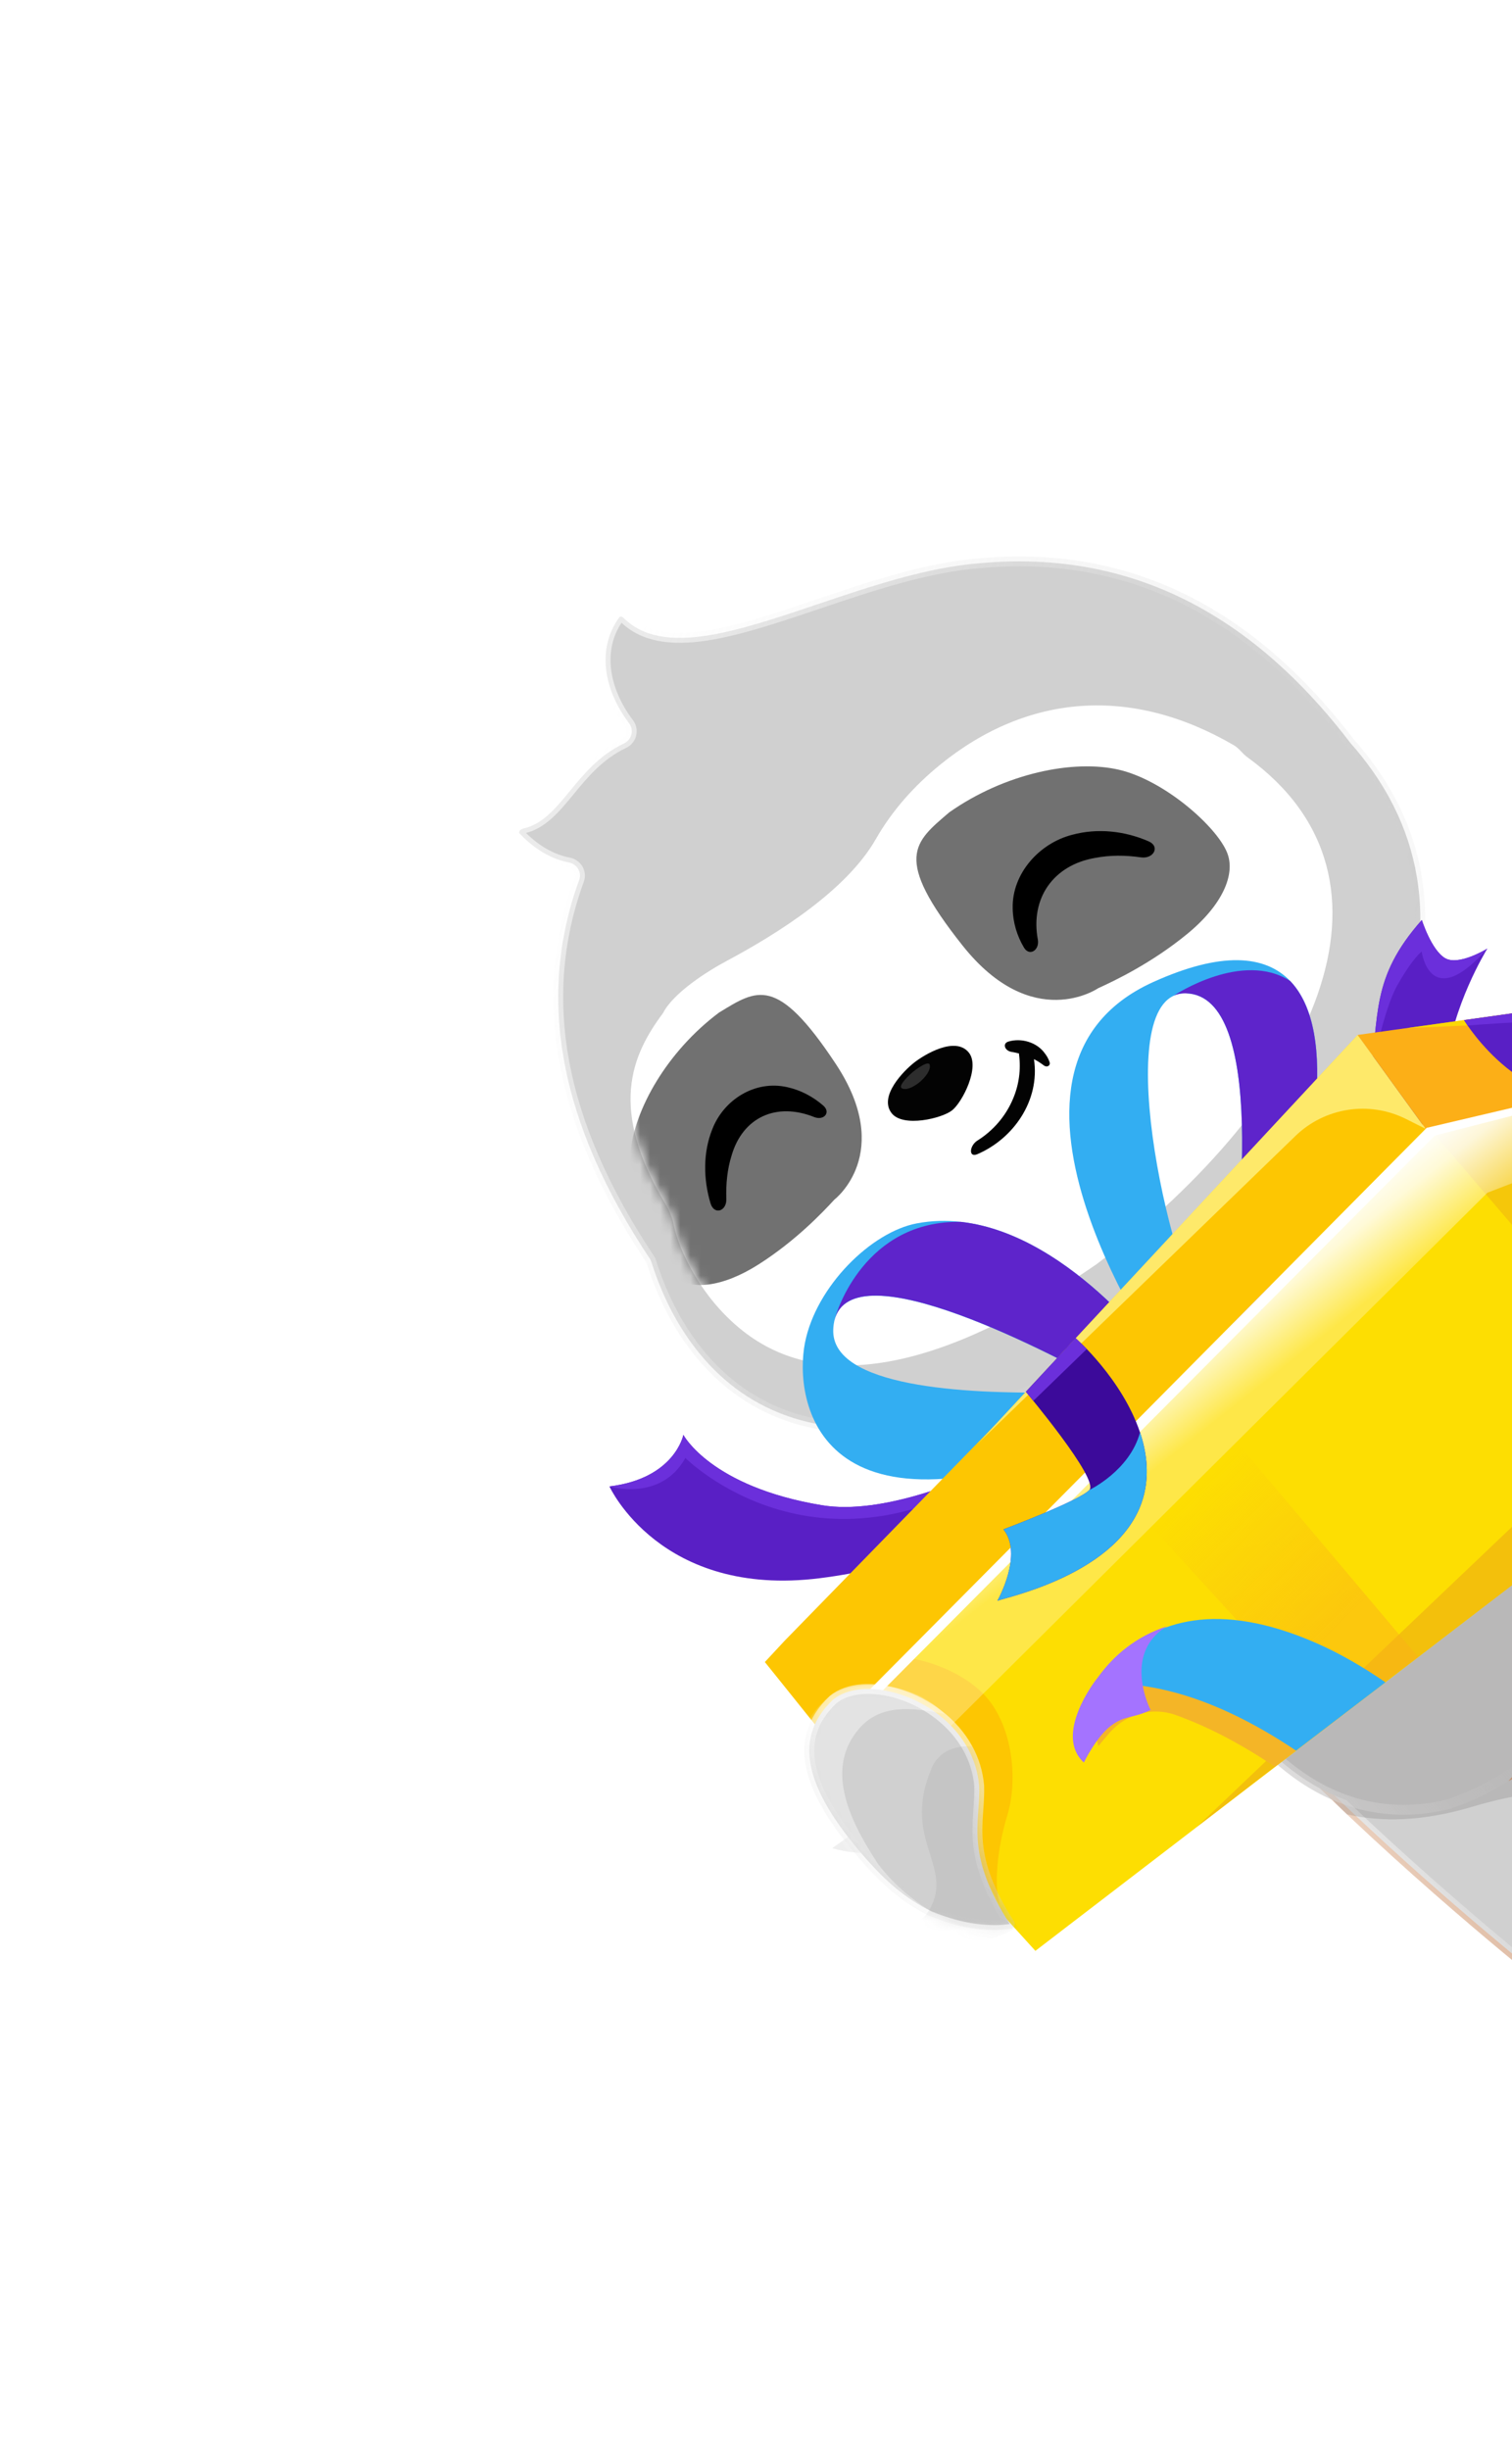 <svg width="150" height="243" viewBox="0 0 150 243" fill="none" xmlns="http://www.w3.org/2000/svg">
<path d="M150.571 166.057C152.575 168.954 167.051 181.767 169.787 185.937C171.944 189.226 171.373 191.98 168.406 194.773C166.492 196.575 163.994 198.926 159.894 202.786C157.688 204.863 156.522 199.559 152.598 196.505C152.598 196.505 138.723 185.483 126.875 173.291" fill="#D89E77"/>
<path d="M133.982 179.603L133.982 179.603C131.917 177.649 129.824 175.607 127.785 173.526L150.383 166.626C151.01 167.427 152.212 168.675 153.69 170.146C154.983 171.434 156.514 172.916 158.107 174.459C158.589 174.926 159.076 175.398 159.565 175.872C161.671 177.915 163.794 179.994 165.561 181.821C167.338 183.657 168.724 185.209 169.379 186.207C170.412 187.782 170.755 189.169 170.537 190.461C170.318 191.765 169.514 193.061 168.072 194.419L159.56 202.431C159.295 202.681 159.1 202.754 158.963 202.766C158.829 202.778 158.669 202.737 158.456 202.588C158.237 202.436 157.996 202.191 157.72 201.853C157.446 201.517 157.158 201.113 156.836 200.656C156.789 200.588 156.741 200.52 156.692 200.45C155.754 199.112 154.57 197.423 152.9 196.122C152.899 196.121 152.899 196.121 152.898 196.12L152.895 196.118L152.876 196.103L152.798 196.04C152.729 195.985 152.626 195.903 152.492 195.794C152.223 195.578 151.827 195.258 151.322 194.846C150.312 194.02 148.863 192.823 147.109 191.336C143.599 188.361 138.868 184.231 133.982 179.603Z" fill="#D0D0D0" stroke="url(#paint0_linear_223_58761)" stroke-width="0.978" stroke-linejoin="round"/>
<path d="M122.529 128.665C113.109 139.695 114.186 152.806 88.709 167.182L92.929 182.466C105.196 186.065 126.234 168.876 129.703 149.651L122.529 128.665Z" fill="#B5CFDD"/>
<path d="M116.986 143.639L119.331 150.496C115.861 169.722 94.823 186.911 82.557 183.311C82.557 183.311 104.404 168.093 108.824 161.719C113.861 154.455 113.423 151.208 112.845 148.307C112.188 145.008 114.438 142.962 116.986 143.639Z" fill="#605E5E" fill-opacity="0.1"/>
<path d="M112.158 129.51L114.076 135.429C111.183 136.791 108.52 137.679 106.484 138.154C108.107 135.152 109.804 132.266 112.158 129.51Z" fill="#605E5E" fill-opacity="0.1"/>
<path d="M134.335 114.047C132.201 120.602 128.13 125.651 123.593 129.414L113.11 128.936C114.009 128.038 129.075 116.237 129.075 116.237C130.002 115.609 131.277 115.058 132.809 114.533C133.292 114.369 133.803 114.206 134.335 114.047Z" fill="#EAEAEA"/>
<path d="M142.267 122.583C142.284 122.597 142.302 122.61 142.321 122.622C150.565 127.672 154.925 131.212 159.398 135.463L159.398 135.464C160.598 136.601 161.807 137.795 163.103 139.083C167.005 143.501 168.162 146.254 168.668 147.69C166.986 160.622 157.478 171.102 149.379 176.24L149.379 176.24L149.367 176.247C147.825 177.285 145.429 178.364 143.688 178.952C136.46 180.695 130.751 178.059 126.546 174.219L126.545 174.219C124.347 172.213 122.566 169.881 121.208 167.687C117.661 161.954 114.351 152.323 112.32 142.806C112.316 142.785 112.31 142.765 112.303 142.745L112.303 142.745L112.303 142.745L112.302 142.744L112.3 142.737L112.29 142.708C112.281 142.681 112.267 142.64 112.25 142.586C112.215 142.477 112.165 142.314 112.105 142.103C111.985 141.681 111.826 141.064 111.673 140.297C111.367 138.761 111.087 136.626 111.185 134.228C111.382 129.438 113.088 123.626 119.119 119.398C119.139 119.385 119.157 119.37 119.174 119.354C123.569 115.216 129.257 115.939 133.984 117.803C136.335 118.731 138.409 119.927 139.897 120.894C140.64 121.377 141.235 121.801 141.643 122.104C141.847 122.255 142.004 122.376 142.11 122.459C142.162 122.5 142.202 122.532 142.229 122.553L142.258 122.576L142.265 122.582L142.266 122.583L142.267 122.583Z" fill="#D0D0D0" stroke="url(#paint1_linear_223_58761)" stroke-width="0.978" stroke-linejoin="round"/>
<path d="M133.206 116.99C128.372 127.904 118.057 134.095 110.729 136.842C110.396 131.628 111.481 124.155 118.839 118.997C123.144 114.944 128.607 115.379 133.206 116.99Z" fill="#605E5E" fill-opacity="0.1"/>
<path d="M163.131 138.421C167.474 142.228 180.826 154.797 188.733 162.238C192.94 166.398 196.715 168.122 194.28 170.413C191.342 173.179 189.231 175.166 186.054 178.157C182.081 181.897 178.201 178.8 174.618 175.875C171.207 173.088 164.097 167.333 162.467 166.56C160.859 168.279 155.339 174.001 149.64 176.65C166.758 158.351 161.979 141.18 163.131 138.421Z" fill="#D89E77"/>
<path d="M151.861 174.897C156.546 172.039 160.734 167.698 162.111 166.227C162.256 166.072 162.485 166.028 162.677 166.12C163.134 166.336 163.921 166.87 164.862 167.556C165.818 168.252 166.971 169.135 168.176 170.078C170.588 171.965 173.222 174.103 174.929 175.497L151.861 174.897ZM151.861 174.897C159.091 166.411 161.836 158.264 162.855 151.783C163.406 148.282 163.451 145.275 163.433 142.981C163.43 142.585 163.425 142.213 163.42 141.865C163.411 141.196 163.403 140.614 163.412 140.113C163.417 139.816 163.428 139.564 163.445 139.351C166.173 141.782 171.285 146.533 176.587 151.499L176.587 151.499C180.769 155.414 185.065 159.455 188.396 162.59C189.313 163.496 190.208 164.287 191.018 164.989C191.177 165.127 191.333 165.261 191.485 165.392C192.11 165.931 192.666 166.411 193.136 166.857L193.137 166.858C193.923 167.603 194.376 168.174 194.515 168.661C194.579 168.885 194.575 169.089 194.5 169.297C194.422 169.514 194.256 169.767 193.947 170.058L185.72 177.802C184.782 178.685 183.876 179.141 183.003 179.31C182.129 179.48 181.249 179.369 180.353 179.055C178.535 178.416 176.737 176.973 174.929 175.497L151.861 174.897Z" fill="#D0D0D0" stroke="url(#paint2_linear_223_58761)" stroke-width="0.978" stroke-linejoin="round"/>
<path fill-rule="evenodd" clip-rule="evenodd" d="M163.134 138.422C161.956 137.251 160.842 136.156 159.737 135.108C161.916 144.397 141.664 143.068 134.006 151.389C127.267 158.712 126.604 169.268 126.218 174.579C127.958 176.168 129.958 177.56 132.216 178.533C132.43 178.78 132.767 179.127 133.645 179.957C137.057 180.734 141.127 180.668 146.02 179.213C156.715 176.034 159.522 178.558 165.03 184.345C169.661 189.213 166.2 192.396 161.294 196.909C160.755 197.405 160.198 197.917 159.633 198.449C158.65 199.374 157.517 200.246 156.436 200.936C157.719 202.76 158.639 203.968 159.894 202.787L168.406 194.774C171.373 191.981 171.945 189.227 169.787 185.938C168.26 183.611 163.077 178.591 158.445 174.106C157.772 173.454 157.11 172.813 156.473 172.193C159.3 169.889 161.54 167.555 162.471 166.561C164.1 167.334 171.21 173.089 174.622 175.875C178.205 178.8 182.085 181.897 186.058 178.157L194.284 170.414C195.669 169.11 195.045 167.99 193.475 166.503C192.502 167.532 191.215 168.743 189.687 170.181C189.557 170.303 189.425 170.427 189.292 170.553C182.287 177.146 181.419 176.536 175.988 172.716C175.796 172.58 175.598 172.441 175.394 172.298C165.684 165.496 168.583 158.355 172.678 154.168C174.127 152.683 175.644 151.697 176.924 151.142C171.178 145.761 165.648 140.624 163.135 138.42L163.134 138.422Z" fill="#605E5E" fill-opacity="0.2"/>
<path d="M145.544 132.243L109.508 130.601C109.997 130.2 110.652 129.671 111.426 129.051C112.964 127.819 114.93 126.261 116.869 124.73C118.808 123.199 120.719 121.696 122.146 120.576C122.859 120.016 123.451 119.552 123.864 119.227L124.344 118.851L124.47 118.753L124.5 118.729C125.371 118.142 126.592 117.61 128.104 117.093C130.257 116.36 132.911 115.692 135.844 114.954C137.46 114.547 139.16 114.119 140.908 113.648L140.908 113.648C149.248 111.395 158.583 108.166 163.948 101.526C171.142 104.726 174.444 106.29 175.998 107.259C176.786 107.751 177.049 108.046 177.163 108.262C177.22 108.369 177.252 108.478 177.281 108.629C177.289 108.67 177.299 108.729 177.31 108.796C177.327 108.901 177.348 109.027 177.372 109.144C177.108 112.109 175.346 114.942 172.689 117.572C170.016 120.216 166.485 122.607 162.821 124.664C155.585 128.728 147.914 131.448 145.544 132.243Z" fill="#B3B3B3" stroke="url(#paint3_linear_223_58761)" stroke-width="0.978" stroke-linejoin="round"/>
<path d="M134.335 114.047C132.201 120.602 128.13 125.651 123.593 129.414L113.11 128.936C114.009 128.038 129.075 116.237 129.075 116.237C130.002 115.609 131.277 115.058 132.809 114.533C133.292 114.369 133.803 114.206 134.335 114.047Z" fill="#605E5E" fill-opacity="0.1"/>
<path d="M97.209 55.862L97.216 55.862C114.78 54.25 126.265 63.623 133.975 73.699C133.982 73.708 133.989 73.717 133.997 73.726C135.56 75.49 136.83 77.298 137.832 79.134C142.769 88.178 141.414 98.211 136.271 107.705C131.127 117.2 122.219 126.099 112.18 132.783C103.625 137.874 95.069 141.181 87.492 141.624C79.937 142.065 73.368 139.664 68.685 133.327L68.685 133.327C67.007 131.059 65.629 128.347 64.618 125.157C64.583 125.047 64.532 124.941 64.468 124.845C55.569 111.481 53.149 99.079 57.463 87.271C57.752 86.481 57.195 85.685 56.44 85.544C54.241 85.132 52.552 83.734 51.55 82.669C51.514 82.632 51.506 82.602 51.503 82.579C51.501 82.551 51.506 82.507 51.533 82.452C51.592 82.334 51.726 82.22 51.889 82.185C52.875 81.972 53.692 81.452 54.426 80.79C55.15 80.138 55.821 79.324 56.504 78.494L56.518 78.477C57.947 76.741 59.489 74.878 61.92 73.73C62.663 73.379 62.921 72.408 62.415 71.742C59.896 68.418 59.173 64.331 61.442 61.225C61.474 61.182 61.52 61.156 61.594 61.157C61.675 61.158 61.772 61.194 61.846 61.269C63.829 63.263 66.724 63.549 70.006 63.059C73.288 62.569 77.108 61.28 81.092 59.936L81.126 59.925C86.404 58.144 91.991 56.262 97.209 55.862Z" fill="#D0D0D0" stroke="url(#paint4_linear_223_58761)" stroke-width="0.978" stroke-linejoin="round"/>
<path d="M122.43 73.931C122.925 74.221 123.258 74.751 123.725 75.088C140.661 87.322 130.378 108.972 108.792 125.385C93.487 135.947 81.794 138.069 74.042 132.271C69.594 128.944 67.322 123.916 66.857 121.54C66.708 120.782 66.416 120.076 66.027 119.429C60.346 109.974 62.646 104.677 65.777 100.48C66.803 98.473 70.151 96.344 72.119 95.293C77.239 92.559 84.009 88.267 86.882 83.236C88.505 80.393 90.706 77.926 93.295 75.826C101.94 68.815 112.246 67.983 122.43 73.931Z" fill="white"/>
<mask id="mask0_223_58761" style="mask-type:alpha" maskUnits="userSpaceOnUse" x="62" y="69" width="71" height="67">
<path d="M122.43 73.931C122.925 74.221 123.258 74.751 123.725 75.088C140.661 87.322 130.378 108.972 108.792 125.385C93.487 135.947 81.794 138.069 74.042 132.271C69.594 128.944 67.322 123.916 66.857 121.54C66.708 120.782 66.416 120.076 66.027 119.429C60.346 109.974 62.646 104.677 65.777 100.48C66.803 98.473 70.151 96.344 72.119 95.293C77.239 92.559 84.009 88.267 86.882 83.236C88.505 80.393 90.706 77.926 93.295 75.826C101.94 68.815 112.246 67.983 122.43 73.931Z" fill="white"/>
</mask>
<g mask="url(#mask0_223_58761)">
<path d="M108.946 98.015C108.946 98.015 102.423 102.514 95.487 93.776C88.551 85.038 90.678 83.566 94.177 80.567C99.706 76.684 106.508 75.302 111.007 76.347C115.507 77.392 120.712 81.982 121.744 84.585C122.59 86.719 121.281 89.763 117.761 92.646C114.241 95.529 110.613 97.256 108.946 98.015Z" fill="#717171"/>
<path d="M82.775 118.983C82.775 118.983 88.784 114.403 82.918 105.529C77.052 96.655 75.088 98.147 71.333 100.43C66.176 104.292 62.91 110.047 62.525 114.435C62.14 118.823 64.759 124.9 66.812 126.606C68.497 128.005 71.643 127.72 75.299 125.383C78.954 123.046 81.593 120.269 82.775 118.983Z" fill="#717171"/>
</g>
<path d="M96.121 104.41C97.255 105.843 95.463 109.338 94.447 110.134C93.431 110.931 89.598 111.85 88.463 110.418C87.131 108.734 89.686 106.179 90.692 105.391C91.697 104.601 94.788 102.726 96.121 104.41Z" fill="#030303"/>
<g opacity="0.5">
<path d="M92.24 105.638C92.37 106.397 91.243 107.322 91.243 107.322C91.243 107.322 90.131 108.267 89.48 107.944C89.013 107.713 90.285 106.55 90.535 106.341C90.785 106.132 92.146 105.096 92.24 105.638Z" fill="#585858"/>
</g>
<path d="M113.955 83.449C115.12 83.957 114.446 85.217 113.188 85.036C111.663 84.817 110.125 84.8 108.606 85.097C104.511 85.816 102.189 89.08 102.964 93.223C103.127 94.254 102.122 94.887 101.587 93.99C100.898 92.834 100.489 91.504 100.465 90.105C100.375 86.655 103.106 83.627 106.374 82.796C108.892 82.115 111.586 82.414 113.955 83.449Z" fill="black"/>
<path d="M70.485 119.342C70.843 120.544 72.096 120.147 72.056 118.92C72.007 117.433 72.149 115.972 72.584 114.589C73.682 110.845 76.987 109.272 80.8 110.804C81.752 111.157 82.45 110.326 81.662 109.646C80.647 108.77 79.44 108.127 78.128 107.835C74.896 107.086 71.77 109.092 70.653 112.03C69.754 114.286 69.757 116.897 70.485 119.342Z" fill="black"/>
<path fill-rule="evenodd" clip-rule="evenodd" d="M100.044 103.305C99.417 103.493 99.678 104.216 100.33 104.327C100.589 104.371 100.842 104.424 101.092 104.489C101.09 104.53 101.091 104.572 101.097 104.615C101.29 106.103 101.085 107.604 100.503 108.969C99.78 110.71 98.518 112.152 96.974 113.12C96.162 113.629 96.071 114.855 96.954 114.478C100.511 112.959 103.197 109.179 102.577 105.051C102.915 105.226 103.246 105.435 103.571 105.686C103.883 105.901 104.244 105.689 104.121 105.332C104.016 105.028 103.863 104.741 103.66 104.484C102.868 103.364 101.31 102.926 100.044 103.305Z" fill="#030303"/>
<path d="M154.149 208.194C156.718 205.776 168.703 194.494 168.703 194.494C168.703 194.494 160.857 189.394 154.617 196.266C149.475 201.928 151.52 210.668 154.149 208.194Z" fill="white"/>
<path d="M168.701 194.494C168.701 194.494 156.716 205.775 154.147 208.194C153.065 209.212 152.081 208.329 151.659 206.541C151.053 203.991 151.591 199.596 154.615 196.267C157.314 193.296 160.313 192.565 162.846 192.688C166.174 192.851 168.701 194.494 168.701 194.494Z" fill="white"/>
<path d="M168.701 194.494C168.701 194.494 156.717 205.775 154.147 208.194C153.065 209.212 152.081 208.329 151.66 206.541C152.991 205.519 154.734 204.073 156.832 202.098C161.555 197.651 165.899 194.194 162.847 192.688C166.174 192.851 168.701 194.494 168.701 194.494Z" fill="#605E5E" fill-opacity="0.1"/>
<g opacity="0.7">
<g filter="url(#filter0_f_223_58761)">
<circle cx="49.15" cy="168.65" r="1.239" transform="rotate(-43.269 49.15 168.65)" fill="white"/>
</g>
<g filter="url(#filter1_f_223_58761)">
<circle cx="49.15" cy="168.65" r="0.413" transform="rotate(-43.269 49.15 168.65)" fill="white"/>
</g>
</g>
<path d="M102.716 193.494L82.402 171.088L141.576 111.633L166.983 106.007L180.386 125.037L168.383 143.127L102.716 193.494Z" fill="#FDDE02"/>
<path d="M87.404 167.406L90.479 164.511C91.873 164.712 95.232 165.686 97.519 167.971C100.376 170.829 101.077 176.305 99.924 180.081C98.909 183.402 98.587 187.114 99.201 188.981C99.514 189.58 99.636 189.834 99.505 189.637C99.386 189.456 99.284 189.236 99.201 188.981C97.607 185.938 91.051 174.016 87.404 167.406Z" fill="#FDC602"/>
<path opacity="0.49" fill-rule="evenodd" clip-rule="evenodd" d="M167.031 105.829L180.402 125.058L168.4 143.148L124.698 176.597L118.746 181.19L118.732 181.204L118.745 181.19L118.746 181.19L164.08 138.029C170.941 129.893 172.256 118.845 167.359 110.53L164.646 106.457L164.977 106.384L167.031 105.829Z" fill="#E9A218"/>
<path d="M168.445 143.067L141.578 111.632L166.984 106.007L180.447 124.977L168.445 143.067Z" fill="#EEB113" fill-opacity="0.5"/>
<path opacity="0.46" d="M140.686 164.351L114.186 132.97L103.598 139.774L131.877 170.734L140.686 164.351Z" fill="url(#paint5_linear_223_58761)"/>
<path fill-rule="evenodd" clip-rule="evenodd" d="M110.11 171.825C109.798 172.179 109.462 172.581 108.958 173.182L107.999 168.988C108.211 168.725 108.574 168.963 108.945 169.206C109.314 169.447 109.691 169.693 109.932 169.457L109.942 169.452C109.943 169.448 109.843 168.918 109.74 168.371C109.629 167.785 109.514 167.178 109.517 167.175C109.977 166.729 110.41 166.249 110.842 165.771C112.28 164.177 113.712 162.59 116.137 162.239L116.141 162.237C119.45 161.761 123.475 162.338 128.339 164.47C130.734 165.52 133.09 166.908 135.334 168.467L126.478 175.235C123.388 173.151 120.05 171.32 116.617 170.096C114.311 169.274 111.726 169.987 110.11 171.825Z" fill="#F4B527"/>
<path fill-rule="evenodd" clip-rule="evenodd" d="M115.1 167.519C113.271 167.131 111.427 166.938 109.594 166.993L109.349 166.061C109.771 165.537 110.223 165.036 110.706 164.561L110.716 164.556C110.719 164.55 110.723 164.547 110.727 164.543C110.729 164.541 110.73 164.54 110.732 164.538C112.723 162.605 115.234 161.193 118.387 160.737L118.391 160.735C121.701 160.259 125.725 160.836 130.589 162.968C132.935 163.996 135.242 165.344 137.441 166.857L128.575 173.633C124.413 170.839 119.8 168.513 115.1 167.519Z" fill="#33AEF2"/>
<path d="M107.526 174.815C107.526 174.815 108.765 172.257 110.205 171.174C111.647 170.09 112.272 170.491 114.15 169.607C114.15 169.607 113.939 169.204 113.721 168.559C113.135 166.81 112.483 163.303 115.759 161.302C112.735 162.309 110.514 164.142 108.895 166.395L108.897 166.398C108.897 166.398 108.891 166.402 108.883 166.417L108.874 166.423C108.595 166.741 104.534 172.075 107.526 174.815Z" fill="#A473FF"/>
<path d="M125.165 129.92L122.454 131.438L121.605 131.913C121.605 131.913 121.735 131.138 121.923 129.827C122.959 122.549 125.725 98.716 117.65 98.522C117.193 98.508 116.782 98.594 116.421 98.766C116.419 98.771 116.419 98.771 116.419 98.771C110.214 101.678 116.896 129.428 120.545 132.266L115.803 135.78C115.803 135.78 94.886 106.221 114.414 97.398C121.117 94.371 125.489 94.69 127.995 97.299C132.78 102.286 130.745 115.637 125.165 129.92Z" fill="#33AEF2"/>
<path d="M125.166 129.92L122.454 131.438L121.923 129.827C122.96 122.549 125.726 98.716 117.651 98.521C117.194 98.508 116.783 98.594 116.422 98.766C116.618 98.623 123.284 94.267 127.992 97.3C132.781 102.285 130.745 115.637 125.166 129.92Z" fill="#5E24CB"/>
<path d="M147.554 94.086C147.45 94.257 144.059 99.77 143.458 105.695C142.658 113.546 132.949 118.726 132.949 118.726L126.537 122.996C126.537 122.996 134.379 115.144 135.763 107.929C135.763 107.929 135.769 107.9 135.778 107.845C135.789 107.809 135.79 107.777 135.794 107.744C135.807 107.664 135.826 107.559 135.849 107.431C136.885 100.646 135.92 97.05 141.053 91.25C141.053 91.25 141.998 94.234 143.361 95.034C144.678 95.807 147.355 94.202 147.547 94.088C147.55 94.087 147.55 94.087 147.554 94.086Z" fill="#591FC5"/>
<path d="M147.55 94.088C141.848 100.54 141.041 94.385 141.041 94.385C141.041 94.385 140.187 94.958 138.612 97.746C137.283 100.097 136.172 105.73 135.853 107.431C136.888 100.645 135.923 97.049 141.056 91.249C141.056 91.249 142.001 94.234 143.364 95.034C144.678 95.807 147.359 94.201 147.55 94.088Z" fill="#6B2FDB"/>
<path d="M95.344 121.194C93.906 121.027 92.437 121.06 90.95 121.339C86.452 122.186 80.969 127.555 79.858 133.179C78.747 138.8 80.882 154.489 110.19 142.068L111.598 140.269L112.664 138.906L115.704 135.541C115.704 135.541 106.526 122.457 95.344 121.194ZM104.803 138.098C95.575 138.277 82.479 137.538 82.663 131.888C82.672 131.591 82.706 131.321 82.76 131.073C82.76 131.073 82.758 131.069 82.761 131.065C82.761 131.053 82.765 131.043 82.765 131.031C82.77 131.022 82.77 131.01 82.773 130.997C84.49 123.735 104.581 134.357 110.824 137.861C109.262 137.947 107.161 138.056 104.803 138.098Z" fill="#33AEF2"/>
<path d="M112.664 138.905L115.704 135.541C115.704 135.541 106.528 122.452 95.344 121.19C85.838 121.012 82.957 130.056 82.775 130.988C84.491 123.726 104.583 134.348 110.826 137.852" fill="#5E24CB"/>
<path d="M107.343 140.873L103.958 146.61C103.958 146.61 97.191 154.532 81.348 156.53C65.511 158.525 60.459 147.428 60.459 147.428C66.941 146.652 67.797 142.317 67.797 142.317C67.797 142.317 70.494 147.463 81.534 149.295C87.525 150.283 95.871 146.888 101.435 144.114C104.821 142.424 107.177 140.969 107.343 140.873Z" fill="#591FC5"/>
<path d="M101.435 144.114C101.293 144.219 101.147 144.324 100.994 144.433C81.661 158.338 67.994 144.606 67.994 144.606C65.551 148.988 60.459 147.428 60.459 147.428C66.941 146.652 67.797 142.317 67.797 142.317C67.797 142.317 70.494 147.463 81.534 149.295C87.522 150.284 95.867 146.886 101.435 144.114Z" fill="#6B2FDB"/>
<path d="M141.424 111.958L140.209 113.186L136.442 116.995L132.486 120.993L128.715 124.804L124.763 128.801L124.759 128.802L120.992 132.611L117.039 136.608L113.27 140.422L109.315 144.423L105.545 148.234L84.607 169.452L81.829 172.262L80.981 171.205L77.593 166.98L75.878 164.848L77.884 162.689L77.888 162.688L98.849 141.192L102.636 137.117L106.602 132.85L106.606 132.849L110.393 128.775L114.366 124.505L118.157 120.429L122.129 116.156L125.916 112.082L129.889 107.812L133.673 103.739L134.687 102.652L137.192 106.11L140.39 110.532L141.424 111.958Z" fill="#FDC602"/>
<path opacity="0.73" d="M96.872 143.312L128.514 112.67C131.439 109.837 135.833 109.161 139.476 110.981L141.423 111.957L134.682 102.653L96.872 143.312Z" fill="#FFF590"/>
<path d="M166.999 105.826L166.893 105.851L163.426 106.684L160.017 107.501L156.333 108.385L152.711 109.252L148.797 110.192L144.94 111.112L141.429 111.956L140.983 111.34L138.359 107.72L138.357 107.717L135.728 104.083L134.691 102.65L136.308 102.423L140.219 101.877L140.222 101.876L143.849 101.369L147.567 100.85L151.016 100.368L154.545 99.875L157.827 99.415L161.184 98.945L161.191 98.942L163.915 102.171L166.905 105.712L166.999 105.826Z" fill="#FCAF17"/>
<path opacity="0.73" d="M139.594 101.965L153.003 101.389C157.805 101.183 162.536 102.605 166.435 105.421L167 105.829L161.192 98.945L139.594 101.965Z" fill="#FCE600"/>
<g filter="url(#filter2_f_223_58761)">
<path d="M82.767 171.049L141.567 112.181L166.941 105.897L169.568 109.841L147.562 118.298L88.434 177.04L82.767 171.049Z" fill="url(#paint6_linear_223_58761)"/>
</g>
<path d="M82.574 171.339L141.538 111.863L166.94 105.897L167.187 106.267L142.34 112.627L83.267 171.997L82.574 171.339Z" fill="white"/>
<path d="M113.097 142.07C113.723 143.933 113.984 145.946 113.553 147.968C111.877 155.783 100.381 158.295 98.955 158.763C98.955 158.763 101.558 154.179 99.549 151.689C99.549 151.689 107.091 148.849 108.076 147.779C109.056 146.708 101.769 138.043 101.769 138.043L106.712 132.729C106.71 132.722 111.305 136.73 113.097 142.07Z" fill="#3C0A9A"/>
<path d="M113.098 142.069C113.724 143.932 113.985 145.945 113.554 147.967C111.878 155.782 100.382 158.294 98.956 158.762C98.956 158.762 101.559 154.178 99.551 151.688C99.551 151.688 107.092 148.848 108.077 147.778C108.079 147.774 112.078 145.88 113.098 142.069Z" fill="#33AEF2"/>
<path d="M102.516 138.937L107.818 133.801L106.712 132.722L101.773 138.038L102.516 138.937Z" fill="#6B2FDB"/>
<path d="M168.683 101.963C168.529 103.139 165.151 108.747 157.581 108.946C155.337 109.009 153.339 108.348 151.637 107.391L151.632 107.388C148.506 105.628 146.385 102.858 145.588 101.708C145.358 101.375 145.242 101.177 145.242 101.177L152.102 100.218C152.322 100.603 152.612 100.995 152.954 101.377C155.013 103.715 158.873 105.878 159.176 105.813C161.289 105.391 163.989 101.306 163.167 100.637C165.297 100.403 166.023 101.97 166.899 102.22C167.771 102.471 168.683 101.963 168.683 101.963Z" fill="#591FC5"/>
<path d="M152.954 101.38C151.794 101.225 145.592 101.71 145.592 101.71C145.362 101.377 145.246 101.179 145.246 101.179L152.102 100.218C152.321 100.602 152.611 100.995 152.954 101.38Z" fill="#6B2FDB"/>
<path d="M96.026 173.431L96.026 173.431C96.626 174.532 97.024 175.767 97.14 177.127C97.165 177.932 97.113 178.687 97.058 179.475C97.049 179.607 97.039 179.741 97.03 179.875C96.968 180.808 96.922 181.786 97.031 182.882C97.239 184.967 98.003 187.417 100.179 190.827C99.802 190.885 99.269 190.939 98.595 190.936C97.13 190.93 94.998 190.655 92.376 189.56C89.717 188.26 87.754 186.413 86.125 184.585L86.125 184.585C83.195 181.303 81.229 178.304 80.55 175.622C80.213 174.29 80.195 173.047 80.526 171.886C80.855 170.73 81.538 169.623 82.651 168.573C84.111 167.366 86.678 167.192 89.345 168.067C91.994 168.935 94.592 170.798 96.026 173.431Z" fill="#D0D0D0" stroke="url(#paint7_linear_223_58761)" stroke-width="0.978" stroke-linejoin="round"/>
<mask id="mask1_223_58761" style="mask-type:alpha" maskUnits="userSpaceOnUse" x="79" y="167" width="22" height="25">
<path d="M96.455 173.197C97.088 174.358 97.507 175.662 97.628 177.098C97.757 181.004 96.087 183.8 100.977 191.157C100.977 191.157 97.554 192.256 92.174 190.006C89.429 188.666 87.413 186.764 85.76 184.91C79.873 178.315 77.634 172.624 82.327 168.207C85.619 165.463 93.447 167.674 96.455 173.197Z" fill="#D0D0D0"/>
</mask>
<g mask="url(#mask1_223_58761)">
<path d="M93.675 169.984C91.52 169.613 87.702 168.653 85.303 171.369C81.887 175.237 84.002 180.183 87.137 184.915C89.032 187.441 91.749 189.332 93.471 190.191C94.159 190.536 94.852 190.811 95.539 191.022C94.341 190.807 93.12 190.416 91.899 189.806C90.178 188.946 86.978 186.82 85.326 184.967C79.439 178.371 77.033 172.535 82.327 168.207C83.95 166.853 90.14 166.23 93.675 169.984Z" fill="white" fill-opacity="0.4"/>
<path d="M96.455 173.196C97.088 174.356 97.507 175.661 97.627 177.097C97.756 181.003 96.087 183.799 100.977 191.156C97.504 193.025 92.51 194.18 87.533 191.691C89.406 191.636 91.717 191.024 92.614 188.553C94.025 184.664 89.62 182.067 92.41 175.402C93.111 173.726 94.626 173.15 96.455 173.196Z" fill="#605E5E" fill-opacity="0.1"/>
</g>
<defs>
<filter id="filter0_f_223_58761" x="46.119" y="165.619" width="6.061" height="6.061" filterUnits="userSpaceOnUse" color-interpolation-filters="sRGB">
<feFlood flood-opacity="0" result="BackgroundImageFix"/>
<feBlend mode="normal" in="SourceGraphic" in2="BackgroundImageFix" result="shape"/>
<feGaussianBlur stdDeviation="0.896" result="effect1_foregroundBlur_223_58761"/>
</filter>
<filter id="filter1_f_223_58761" x="47.969" y="167.469" width="2.362" height="2.362" filterUnits="userSpaceOnUse" color-interpolation-filters="sRGB">
<feFlood flood-opacity="0" result="BackgroundImageFix"/>
<feBlend mode="normal" in="SourceGraphic" in2="BackgroundImageFix" result="shape"/>
<feGaussianBlur stdDeviation="0.384" result="effect1_foregroundBlur_223_58761"/>
</filter>
<filter id="filter2_f_223_58761" x="79.734" y="102.864" width="92.868" height="77.209" filterUnits="userSpaceOnUse" color-interpolation-filters="sRGB">
<feFlood flood-opacity="0" result="BackgroundImageFix"/>
<feBlend mode="normal" in="SourceGraphic" in2="BackgroundImageFix" result="shape"/>
<feGaussianBlur stdDeviation="1.516" result="effect1_foregroundBlur_223_58761"/>
</filter>
<linearGradient id="paint0_linear_223_58761" x1="143.621" y1="192.329" x2="153.768" y2="183.331" gradientUnits="userSpaceOnUse">
<stop stop-color="white" stop-opacity="0.57"/>
<stop offset="1" stop-color="#BEBEBE" stop-opacity="0"/>
</linearGradient>
<linearGradient id="paint1_linear_223_58761" x1="118.619" y1="169.45" x2="141.951" y2="149.442" gradientUnits="userSpaceOnUse">
<stop stop-color="white" stop-opacity="0.57"/>
<stop offset="1" stop-color="#BEBEBE" stop-opacity="0"/>
</linearGradient>
<linearGradient id="paint2_linear_223_58761" x1="187.682" y1="156.088" x2="168.141" y2="146.005" gradientUnits="userSpaceOnUse">
<stop stop-color="white" stop-opacity="0.57"/>
<stop offset="1" stop-color="#BEBEBE" stop-opacity="0"/>
</linearGradient>
<linearGradient id="paint3_linear_223_58761" x1="148.333" y1="99.425" x2="171.844" y2="134.451" gradientUnits="userSpaceOnUse">
<stop stop-color="white" stop-opacity="0.57"/>
<stop offset="0.221" stop-color="#F6F6F6" stop-opacity="0.49"/>
<stop offset="0.642" stop-color="#BEBEBE" stop-opacity="0"/>
</linearGradient>
<linearGradient id="paint4_linear_223_58761" x1="63.196" y1="62.875" x2="161.047" y2="100.189" gradientUnits="userSpaceOnUse">
<stop stop-color="white" stop-opacity="0.57"/>
<stop offset="1" stop-color="#BEBEBE" stop-opacity="0"/>
</linearGradient>
<linearGradient id="paint5_linear_223_58761" x1="110.892" y1="141.675" x2="132.188" y2="163.389" gradientUnits="userSpaceOnUse">
<stop offset="0.317" stop-color="#FAAD1A" stop-opacity="0"/>
<stop offset="0.397" stop-color="#FAAD1A" stop-opacity="0.124"/>
<stop offset="0.961" stop-color="#FAAD1A"/>
</linearGradient>
<linearGradient id="paint6_linear_223_58761" x1="137.017" y1="112.608" x2="144.489" y2="122.071" gradientUnits="userSpaceOnUse">
<stop offset="0.198" stop-color="white"/>
<stop offset="0.489" stop-color="white" stop-opacity="0.842"/>
<stop offset="1" stop-color="white" stop-opacity="0.28"/>
</linearGradient>
<linearGradient id="paint7_linear_223_58761" x1="84.522" y1="170.786" x2="76.062" y2="186.954" gradientUnits="userSpaceOnUse">
<stop stop-color="white" stop-opacity="0.57"/>
<stop offset="1" stop-color="#BEBEBE" stop-opacity="0"/>
</linearGradient>
</defs>
</svg>
